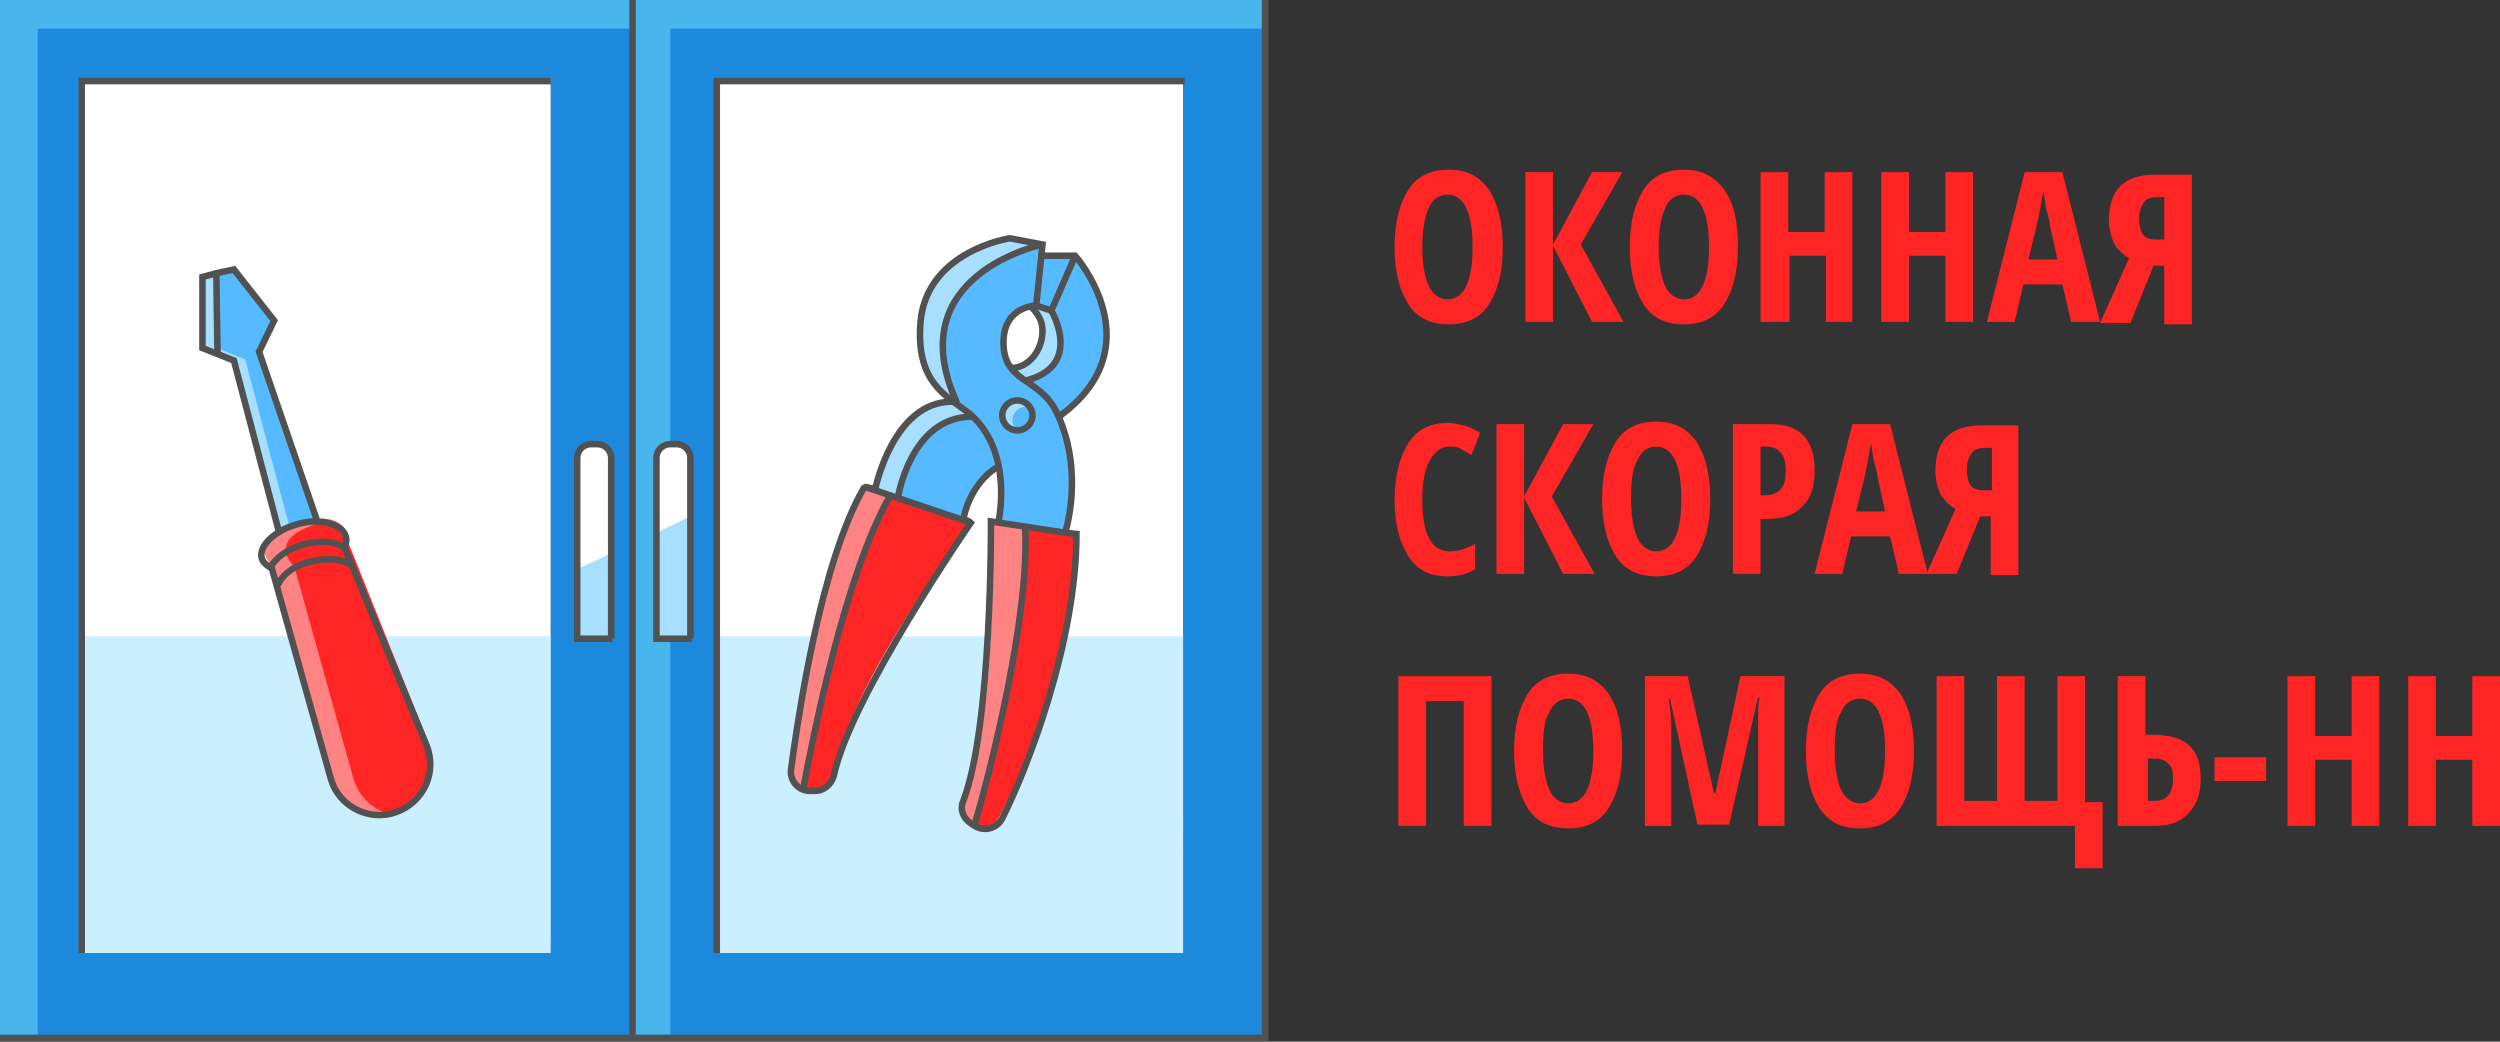 <?xml version="1.0" encoding="UTF-8"?> <svg xmlns="http://www.w3.org/2000/svg" width="192" height="80" viewBox="0 0 192 80" fill="none"><rect x="0" y="0" width="192" height="80" fill="#333333" stroke="none"/> <g clip-path="url(#clip0_1859_82)"> <path d="M42.302 6.228H6.278V73.293H42.302V6.228Z" fill="white"></path> <path d="M42.302 48.862H6.278V73.198H42.302V48.862Z" fill="#CAEFFF"></path> <path d="M0 0V79.713H48.58V0H0ZM42.302 73.198H6.278V6.132H42.592L42.302 73.198Z" fill="#48B6ED"></path> <path d="M2.897 2.204V79.713H48.58V2.204H2.897ZM6.278 73.198V6.132H42.302V73.198H6.278Z" fill="#1C89DC"></path> <path d="M90.881 6.228H54.857V73.293H90.881V6.228Z" fill="white"></path> <path d="M90.881 48.862H54.857V73.198H90.881V48.862Z" fill="#CAEFFF"></path> <path d="M48.58 0V79.713H97.159V0H48.58ZM90.881 73.198H54.857V6.132H91.171L90.881 73.198Z" fill="#48B6ED"></path> <path d="M51.477 2.204V79.713H97.159V2.204H51.477ZM54.857 73.198V6.132H90.881V73.198H54.857Z" fill="#1C89DC"></path> <path d="M53.119 49.054H50.415V35.162C50.415 34.587 50.897 34.108 51.477 34.108H51.96C52.539 34.108 53.022 34.587 53.022 35.162V49.054H53.119Z" fill="white"></path> <path d="M47.034 49.054H44.33V35.162C44.33 34.587 44.813 34.108 45.392 34.108H45.875C46.455 34.108 46.938 34.587 46.938 35.162V49.054H47.034Z" fill="white"></path> <path d="M50.415 40.91V49.054H53.119V39.569C52.25 40.048 51.38 40.431 50.415 40.91Z" fill="#A6DFFF"></path> <path d="M44.33 43.688V49.054H47.034V42.443C46.165 42.826 45.296 43.305 44.33 43.688Z" fill="#A6DFFF"></path> <path d="M53.119 49.054H50.415V35.162C50.415 34.587 50.897 34.108 51.477 34.108H51.96C52.539 34.108 53.022 34.587 53.022 35.162V49.054H53.119Z" stroke="#515151" stroke-width="0.5"></path> <path d="M47.034 49.054H44.33V35.162C44.33 34.587 44.813 34.108 45.392 34.108H45.875C46.455 34.108 46.938 34.587 46.938 35.162V49.054H47.034Z" stroke="#515151" stroke-width="0.5"></path> <path d="M15.549 21.27L17.964 20.695L21.054 24.623L19.895 27.114L24.338 39.856C24.338 39.856 22.213 39.952 21.441 40.815C21.247 40.24 17.964 27.689 17.964 27.689L15.549 26.731V21.27Z" fill="#A6DFFF"></path> <path d="M30.422 62.276L30.133 62.371C30.036 62.371 29.939 62.467 29.843 62.467C28.008 62.946 26.076 61.701 25.497 59.785L20.958 43.497C20.958 43.497 18.64 41.581 22.696 40.24C25.304 39.377 26.173 40.048 26.463 40.719C26.463 40.815 26.559 40.91 26.559 40.91C26.656 41.294 26.559 41.581 26.559 41.581V41.677L32.837 57.485C32.837 57.581 32.934 57.773 32.934 57.868C33.416 59.593 32.161 61.701 30.422 62.276Z" fill="#FF8383"></path> <path d="M30.422 62.276L30.133 62.372C30.036 62.372 29.939 62.468 29.843 62.468C28.587 62.18 27.525 61.126 27.139 59.785L22.599 43.497C22.599 43.497 20.282 41.485 24.338 40.24C25.69 39.857 26.27 40.24 26.559 40.719C26.559 40.815 26.656 40.911 26.656 40.911C26.752 41.294 26.752 41.677 26.752 41.677L33.127 57.581V57.677C33.416 59.593 32.161 61.701 30.422 62.276Z" fill="#FF2525"></path> <path d="M16.515 21.078L17.964 20.695L21.054 24.623L19.895 27.114L24.338 39.856C24.338 39.856 22.889 40.144 22.213 40.336C22.02 39.761 18.833 27.593 18.833 27.593L16.419 26.635V21.078H16.515Z" fill="#55BAFF"></path> <path d="M24.338 39.952L19.895 27.018L21.054 24.623L17.964 20.695L16.612 20.982L15.549 21.27V26.731L17.964 27.689L21.441 40.91" stroke="#515151" stroke-width="0.5"></path> <path d="M23.469 41.773C24.724 41.485 25.787 41.581 26.463 42.06C26.559 41.773 26.656 41.485 26.559 41.198C26.27 40.24 24.628 39.761 22.889 40.24C21.151 40.719 19.895 41.868 20.088 42.827C20.185 43.21 20.475 43.401 20.765 43.593C21.151 42.827 22.213 42.06 23.469 41.773Z" stroke="#515151" stroke-width="0.5"></path> <path d="M21.344 44.934C21.634 44.168 22.599 43.401 23.952 43.114C25.207 42.826 26.27 42.922 26.946 43.401" stroke="#515151" stroke-width="0.5"></path> <path d="M20.861 43.593L25.4 59.785C25.98 61.892 28.298 63.138 30.422 62.371C32.547 61.605 33.61 59.306 32.74 57.198L26.463 42.06" stroke="#515151" stroke-width="0.5"></path> <path d="M16.708 27.114L16.612 20.982" stroke="#515151" stroke-width="0.5"></path> <path d="M82.575 41.006L78.712 40.431C78.712 40.431 78.615 50.779 74.849 63.233C74.752 63.425 75.815 64.096 76.298 63.425C76.877 62.85 82.479 51.832 82.575 41.006Z" fill="#FF2525"></path> <path d="M76.105 40.048L78.809 40.623C78.809 40.623 78.326 52.79 74.946 63.329C74.366 63.329 73.69 62.946 74.173 60.934C74.463 59.497 75.332 58.06 75.912 51.832C76.394 45.509 76.105 40.048 76.105 40.048Z" fill="#FF8383"></path> <path d="M66.35 37.365L68.571 38.132L61.618 60.455C61.618 60.455 60.748 60.168 60.652 59.305C60.652 58.347 62.873 42.539 66.35 37.365Z" fill="#FF8383"></path> <path d="M68.282 38.036L74.559 40.143C74.559 40.143 66.254 51.257 64.708 57.293C64.032 60.072 63.646 61.126 61.714 60.455C61.231 60.263 66.35 41.006 68.282 38.036Z" fill="#FF2525"></path> <path d="M79.195 23.569L80.74 23.952C80.74 23.952 81.803 25.198 81.416 27.114C80.934 29.03 78.809 29.317 78.809 29.317L77.65 28.264C77.65 28.264 79.195 28.264 79.775 26.635C80.451 24.814 79.195 23.569 79.195 23.569Z" fill="#A6DFFF"></path> <path d="M79.871 19.066L79.582 23.473C79.582 23.473 77.457 23.473 77.07 25.868C76.588 28.838 80.74 29.509 81.416 32.288C82.479 36.311 82.382 37.749 81.803 40.814C81.706 40.814 76.684 40.048 76.684 40.048C76.684 40.048 77.264 36.599 76.201 34.108C75.332 32.096 73.497 30.85 73.207 30.563C72.724 29.509 71.855 27.401 72.338 24.91C73.4 20.024 79.871 19.066 79.871 19.066Z" fill="#55BAFF"></path> <path d="M74.559 31.904C74.559 31.904 76.587 34.204 76.684 35.928C74.559 36.982 74.366 38.515 73.883 39.761C72.917 39.569 68.861 38.132 68.861 38.132C68.861 38.132 70.02 32.192 74.559 31.904Z" fill="#55BAFF"></path> <path d="M73.111 30.754C73.111 30.754 74.173 31.712 74.366 31.904C70.213 32.479 69.344 36.694 69.054 38.132C68.088 37.94 67.219 37.557 67.219 37.557C67.219 37.557 68.378 30.85 73.111 30.754Z" fill="#A6DFFF"></path> <path d="M77.457 18.299L79.968 18.778C79.968 18.778 74.076 20.215 72.724 23.856C71.275 27.593 73.497 31.042 73.497 31.042C73.497 31.042 69.73 29.221 70.793 23.665C71.565 19.545 77.457 18.299 77.457 18.299Z" fill="#A6DFFF"></path> <path d="M77.746 32.287C77.746 31.712 78.229 31.233 78.809 31.233C78.905 31.233 78.905 31.233 78.905 31.233C78.712 30.946 78.422 30.754 78.133 30.754C77.553 30.754 77.07 31.233 77.07 31.808C77.07 32.287 77.457 32.766 77.939 32.766C77.843 32.671 77.746 32.479 77.746 32.287Z" fill="#A6DFFF"></path> <path d="M79.968 19.641H82.672C82.672 19.641 85.28 22.802 84.99 26.347C84.7 29.892 81.32 31.808 81.32 31.808C81.32 31.808 80.258 30.084 78.616 29.221C78.712 29.221 81.32 28.934 81.416 26.635C81.513 23.377 79.582 23.473 79.582 23.473L79.968 19.641Z" fill="#55BAFF"></path> <path d="M76.684 35.832C76.684 35.832 74.656 36.79 73.98 39.856C74.463 40.048 74.559 40.144 74.559 40.144C74.559 40.144 65.288 53.557 64.032 59.593C63.839 60.263 63.26 60.742 62.584 60.742C62.487 60.742 62.39 60.742 62.197 60.742C61.328 60.742 60.652 59.976 60.748 59.114C61.328 54.802 63.066 43.114 66.35 37.461C66.447 37.365 67.219 37.557 67.219 37.557C67.219 37.557 68.571 30.85 73.111 30.85" stroke="#515151" stroke-width="0.5"></path> <path d="M68.958 38.227C68.958 38.227 69.924 32 74.656 32" stroke="#515151" stroke-width="0.5"></path> <path d="M61.714 60.455C62.39 56.814 64.901 44.072 68.378 38.036" stroke="#515151" stroke-width="0.5"></path> <path d="M66.35 37.365L74.559 40.144" stroke="#515151" stroke-width="0.5"></path> <path d="M74.849 63.329C75.911 59.784 79.195 47.138 78.712 40.239" stroke="#515151" stroke-width="0.5"></path> <path d="M81.803 40.91L76.105 40.048C76.105 40.048 76.201 55.76 73.98 61.509C73.69 62.18 73.98 62.85 74.559 63.233C74.656 63.329 74.752 63.329 74.849 63.425C75.622 63.904 76.587 63.617 76.974 62.85C78.905 59.018 82.672 49.341 82.672 41.006L81.803 40.91ZM81.803 40.91C81.803 40.91 83.348 36.215 81.127 31.617C79.775 28.934 76.974 29.413 77.07 26.156C77.167 23.473 79.581 23.473 79.581 23.473L80.064 18.778L77.553 18.299C77.553 18.299 71.179 19.257 70.696 24.718C70.31 29.317 72.628 30.371 74.269 31.617C77.939 34.491 76.684 40.048 76.684 40.048" stroke="#515151" stroke-width="0.5"></path> <path d="M80.064 18.778C80.064 18.778 68.958 21.078 73.497 30.946" stroke="#515151" stroke-width="0.5"></path> <path d="M78.133 33.054C78.773 33.054 79.292 32.539 79.292 31.904C79.292 31.269 78.773 30.754 78.133 30.754C77.493 30.754 76.974 31.269 76.974 31.904C76.974 32.539 77.493 33.054 78.133 33.054Z" stroke="#515151" stroke-width="0.5"></path> <path d="M82.575 19.641L80.74 23.856C80.74 23.856 83.251 28.072 78.809 29.221" stroke="#515151" stroke-width="0.5"></path> <path d="M79.775 19.641H82.576C82.576 19.641 88.757 26.635 81.32 32" stroke="#515151" stroke-width="0.5"></path> <path d="M80.74 23.856L79.582 23.473" stroke="#515151" stroke-width="0.5"></path> <path d="M79.195 23.569C79.678 24.048 80.064 24.623 80.064 25.389C80.064 26.922 79.002 28.264 77.65 28.264" stroke="#515151" stroke-width="0.5"></path> <path d="M48.58 0V79.713" stroke="#515151" stroke-width="0.5"></path> <path d="M115.413 18.97C115.413 20.886 115.026 22.323 114.35 23.377C113.674 24.431 112.612 24.91 111.26 24.91C109.907 24.91 108.845 24.431 108.169 23.377C107.493 22.323 107.107 20.886 107.107 18.97C107.107 17.054 107.493 15.617 108.169 14.563C108.845 13.509 109.907 13.03 111.26 13.03C112.612 13.03 113.578 13.509 114.35 14.563C115.026 15.617 115.413 17.054 115.413 18.97ZM109.231 18.97C109.231 20.311 109.425 21.269 109.714 21.94C110.004 22.611 110.584 22.994 111.163 22.994C112.419 22.994 113.095 21.652 113.095 18.97C113.095 16.287 112.419 14.946 111.163 14.946C110.487 14.946 110.004 15.329 109.714 16C109.425 16.671 109.231 17.629 109.231 18.97Z" fill="#FF2525"></path> <path d="M124.684 24.718H122.27L119.276 18.874V24.718H117.151V13.221H119.276V18.778L122.27 13.221H124.587L121.4 18.778L124.684 24.718Z" fill="#FF2525"></path> <path d="M133.473 18.97C133.473 20.886 133.087 22.323 132.41 23.377C131.734 24.431 130.672 24.91 129.32 24.91C127.968 24.91 126.905 24.431 126.229 23.377C125.553 22.323 125.167 20.886 125.167 18.97C125.167 17.054 125.553 15.617 126.229 14.563C126.905 13.509 127.968 13.03 129.32 13.03C130.672 13.03 131.638 13.509 132.41 14.563C133.183 15.617 133.473 17.054 133.473 18.97ZM127.388 18.97C127.388 20.311 127.581 21.269 127.871 21.94C128.161 22.611 128.74 22.994 129.32 22.994C130.575 22.994 131.251 21.652 131.251 18.97C131.251 16.287 130.575 14.946 129.32 14.946C128.644 14.946 128.161 15.329 127.871 16C127.581 16.671 127.388 17.629 127.388 18.97Z" fill="#FF2525"></path> <path d="M142.358 24.718H140.234V19.64H137.433V24.718H135.211V13.221H137.336V17.82H140.137V13.221H142.262V24.718H142.358Z" fill="#FF2525"></path> <path d="M151.533 24.718H149.408V19.64H146.608V24.718H144.483V13.221H146.608V17.82H149.408V13.221H151.533V24.718Z" fill="#FF2525"></path> <path d="M159.067 24.718L158.39 21.844H155.397L154.72 24.718H152.596L155.493 13.221H158.39L161.288 24.718H159.067ZM158.004 19.928L157.425 17.245C157.425 17.053 157.328 16.67 157.135 16C157.038 15.329 156.942 14.946 156.942 14.658C156.845 15.137 156.749 15.616 156.652 16.191C156.555 16.766 156.266 18.012 155.783 19.928H158.004Z" fill="#FF2525"></path> <path d="M165.441 20.311L163.606 24.814H161.288L163.509 19.832C163.026 19.545 162.64 19.162 162.35 18.683C162.157 18.203 161.964 17.629 161.964 16.958C161.964 14.563 163.123 13.413 165.537 13.413H168.338V24.91H166.213V20.407H165.441V20.311ZM166.213 15.138H165.731C165.248 15.138 164.861 15.233 164.668 15.521C164.475 15.808 164.282 16.192 164.282 16.766C164.282 17.341 164.378 17.724 164.572 18.012C164.765 18.299 165.151 18.395 165.634 18.395H166.213V15.138Z" fill="#FF2525"></path> <path d="M111.26 34.299C110.68 34.299 110.197 34.683 109.811 35.353C109.425 36.024 109.231 37.078 109.231 38.323C109.231 41.006 109.907 42.347 111.356 42.347C111.936 42.347 112.612 42.156 113.288 41.772V43.689C112.708 44.072 112.032 44.263 111.163 44.263C109.811 44.263 108.845 43.784 108.169 42.73C107.493 41.677 107.107 40.239 107.107 38.419C107.107 36.599 107.493 35.066 108.169 34.012C108.845 32.958 109.907 32.479 111.163 32.479C111.549 32.479 112.032 32.575 112.419 32.671C112.805 32.766 113.191 32.958 113.674 33.245L112.998 34.97C112.805 34.778 112.515 34.683 112.225 34.491C111.936 34.299 111.549 34.299 111.26 34.299Z" fill="#FF2525"></path> <path d="M122.463 44.072H120.048L117.054 38.227V44.072H114.93V32.575H117.054V38.132L120.048 32.575H122.366L119.179 38.132L122.463 44.072Z" fill="#FF2525"></path> <path d="M131.348 38.323C131.348 40.24 130.962 41.677 130.286 42.731C129.61 43.785 128.547 44.264 127.195 44.264C125.843 44.264 124.781 43.785 124.105 42.731C123.429 41.677 123.042 40.24 123.042 38.323C123.042 36.407 123.429 34.97 124.105 33.916C124.781 32.862 125.843 32.383 127.195 32.383C128.547 32.383 129.513 32.862 130.286 33.916C130.962 34.97 131.348 36.407 131.348 38.323ZM125.264 38.323C125.264 39.665 125.457 40.623 125.746 41.294C126.036 41.964 126.616 42.347 127.195 42.347C128.451 42.347 129.127 41.006 129.127 38.323C129.127 35.641 128.451 34.3 127.195 34.3C126.519 34.3 126.036 34.683 125.746 35.353C125.36 36.024 125.264 36.982 125.264 38.323Z" fill="#FF2525"></path> <path d="M139.364 36.12C139.364 37.365 139.075 38.323 138.399 38.898C137.819 39.569 136.853 39.856 135.694 39.856H135.211V44.072H133.087V32.575H135.984C138.205 32.575 139.364 33.724 139.364 36.12ZM135.211 38.036H135.598C136.081 38.036 136.564 37.844 136.757 37.557C137.046 37.269 137.143 36.79 137.143 36.12C137.143 35.545 137.046 35.066 136.757 34.778C136.564 34.491 136.177 34.299 135.694 34.299H135.211V38.036Z" fill="#FF2525"></path> <path d="M145.835 44.072L145.159 41.197H142.165L141.489 44.072H139.364L142.262 32.575H145.159L148.056 44.072H145.835ZM144.773 39.281L144.193 36.599C144.193 36.407 144.097 36.024 143.903 35.353C143.807 34.682 143.71 34.299 143.71 34.012C143.614 34.491 143.517 34.97 143.421 35.545C143.324 36.12 143.034 37.365 142.551 39.281H144.773Z" fill="#FF2525"></path> <path d="M152.113 39.569L150.278 44.072H147.96L150.181 39.09C149.698 38.802 149.312 38.419 149.022 37.94C148.829 37.461 148.636 36.886 148.636 36.215C148.636 33.82 149.795 32.67 152.209 32.67H155.01V44.167H152.885V39.664H152.113V39.569ZM152.982 34.395H152.499C152.016 34.395 151.63 34.491 151.437 34.778C151.243 35.066 151.05 35.449 151.05 36.024C151.05 36.599 151.147 36.982 151.34 37.269C151.533 37.557 151.919 37.652 152.402 37.652H152.982V34.395Z" fill="#FF2525"></path> <path d="M114.543 63.425H112.419V53.844H109.521V63.425H107.396V51.928H114.543V63.425Z" fill="#FF2525"></path> <path d="M124.588 57.676C124.588 59.593 124.201 61.03 123.525 62.084C122.849 63.138 121.787 63.617 120.435 63.617C119.083 63.617 118.02 63.138 117.344 62.084C116.668 61.03 116.282 59.593 116.282 57.676C116.282 55.76 116.668 54.323 117.344 53.269C118.02 52.215 119.083 51.736 120.435 51.736C121.787 51.736 122.753 52.215 123.525 53.269C124.201 54.227 124.588 55.76 124.588 57.676ZM118.503 57.676C118.503 59.018 118.696 59.976 118.986 60.647C119.276 61.317 119.855 61.7 120.435 61.7C121.69 61.7 122.366 60.359 122.366 57.676C122.366 54.994 121.69 53.653 120.435 53.653C119.759 53.653 119.276 54.036 118.986 54.706C118.6 55.281 118.503 56.335 118.503 57.676Z" fill="#FF2525"></path> <path d="M130.382 63.425L128.258 53.653H128.161C128.258 54.419 128.354 55.09 128.354 55.761V63.425H126.326V51.928H129.61L131.638 60.934H131.734L133.666 51.928H137.046V63.425H135.018V55.569C135.018 54.898 135.018 54.228 135.115 53.557H135.018L132.797 63.329H130.382V63.425Z" fill="#FF2525"></path> <path d="M146.994 57.676C146.994 59.593 146.608 61.03 145.932 62.084C145.256 63.138 144.193 63.617 142.841 63.617C141.489 63.617 140.427 63.138 139.751 62.084C139.075 61.03 138.688 59.593 138.688 57.676C138.688 55.76 139.075 54.323 139.751 53.269C140.427 52.215 141.489 51.736 142.841 51.736C144.193 51.736 145.159 52.215 145.932 53.269C146.608 54.227 146.994 55.76 146.994 57.676ZM140.91 57.676C140.91 59.018 141.103 59.976 141.392 60.647C141.682 61.317 142.262 61.7 142.841 61.7C144.097 61.7 144.773 60.359 144.773 57.676C144.773 54.994 144.097 53.653 142.841 53.653C142.165 53.653 141.682 54.036 141.392 54.706C141.006 55.281 140.91 56.335 140.91 57.676Z" fill="#FF2525"></path> <path d="M155.493 61.509H158.004V51.928H160.129V61.605H161.481V66.683H159.356V63.425H148.732V51.928H150.857V61.509H153.368V51.928H155.493V61.509Z" fill="#FF2525"></path> <path d="M169.014 59.785C169.014 60.934 168.724 61.797 168.048 62.467C167.469 63.138 166.6 63.425 165.441 63.425H162.64V51.928H164.765V56.431H165.344C167.855 56.431 169.014 57.485 169.014 59.785ZM164.861 61.509H165.441C166.407 61.509 166.889 60.934 166.889 59.785C166.889 59.21 166.793 58.826 166.503 58.635C166.31 58.347 165.827 58.252 165.344 58.252H164.958V61.509H164.861Z" fill="#FF2525"></path> <path d="M170.076 59.976V58.156H174.036V59.976H170.076Z" fill="#FF2525"></path> <path d="M182.825 63.425H180.604V58.347H177.803V63.425H175.678V51.928H177.803V56.527H180.604V51.928H182.729V63.425H182.825Z" fill="#FF2525"></path> <path d="M192 63.425H189.875V58.347H187.074V63.425H184.95V51.928H187.074V56.527H189.875V51.928H192V63.425Z" fill="#FF2525"></path> <path d="M42.302 6.228H6.278V73.198" stroke="#515151" stroke-width="0.5"></path> <path d="M90.978 6.228H55.05V73.198" stroke="#515151" stroke-width="0.5"></path> <path d="M0 79.713H97.159V0" stroke="#515151" stroke-width="0.5"></path> </g> <defs> <clipPath id="clip0_1859_82"> <rect width="192" height="80" fill="white"></rect> </clipPath> </defs> </svg> 